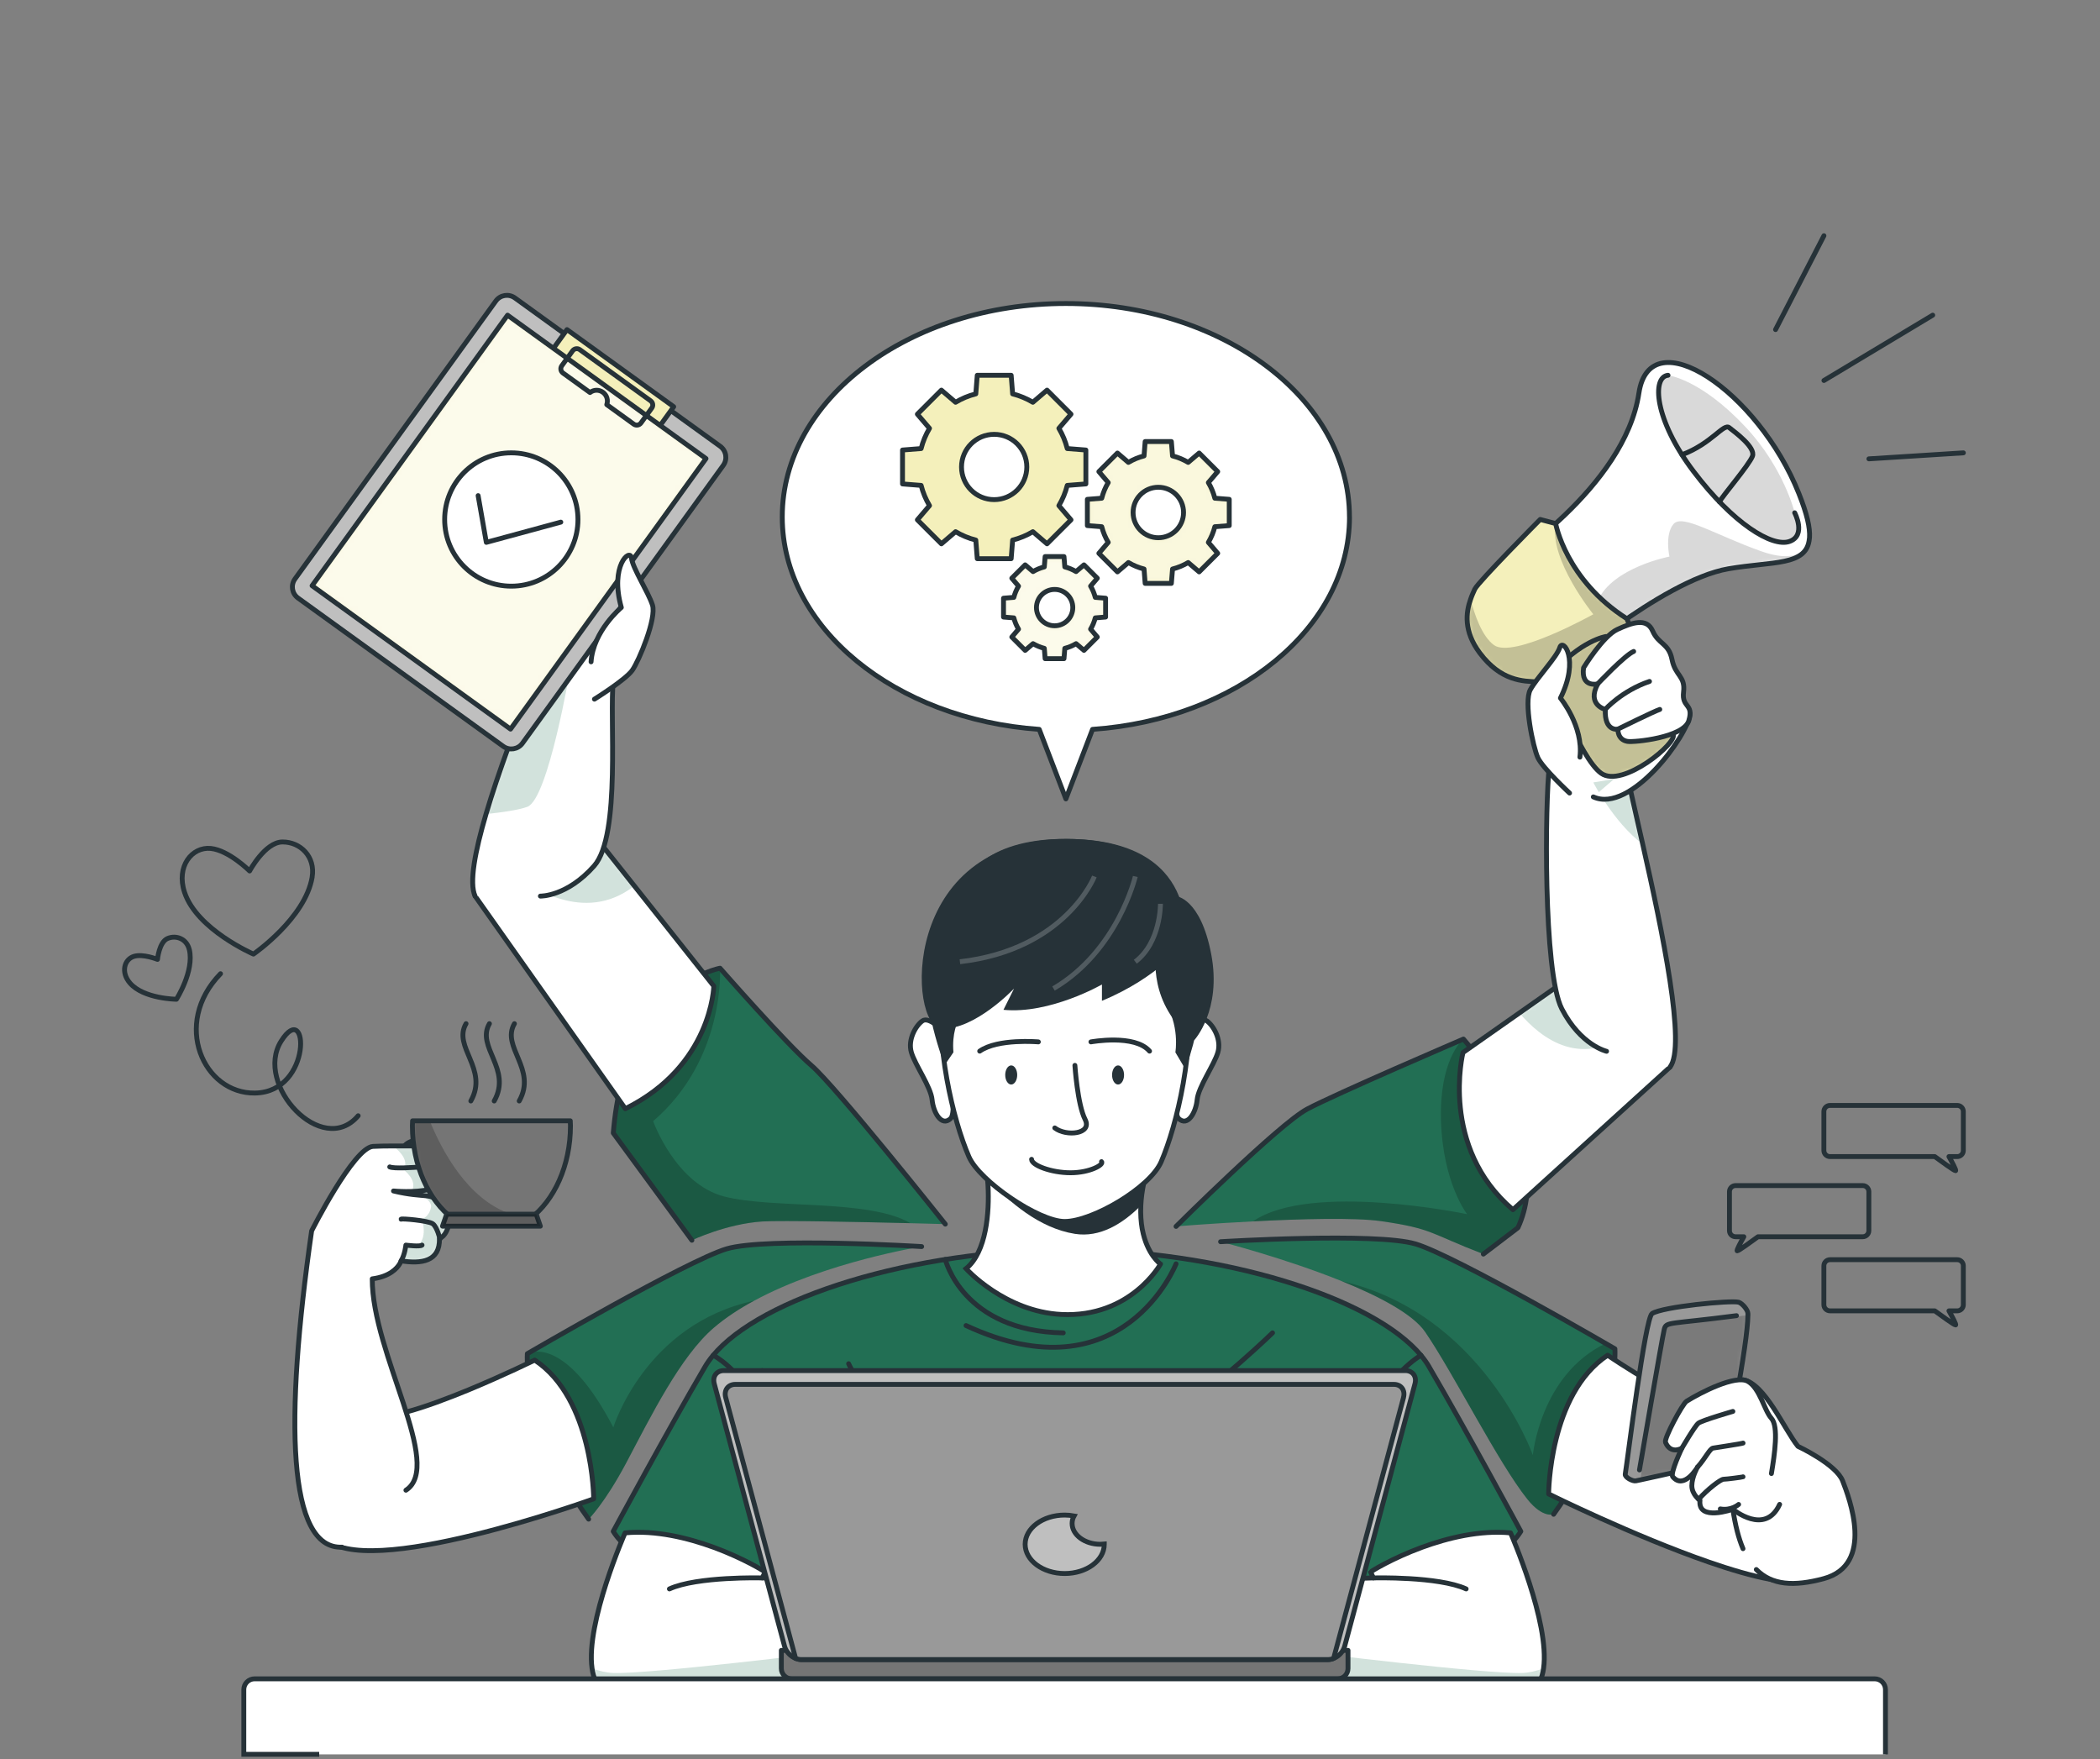 <?xml version="1.0" encoding="UTF-8"?> <svg xmlns="http://www.w3.org/2000/svg" width="431" height="361" viewBox="0 0 431 361" fill="none"><rect x="0" y="0" width="431" height="361" fill="#808080" stroke="none"/> <g clip-path="url(#clip0_269_2085)"> <path d="M382.32 243.32H356.2C355.51 243.32 354.95 243.88 354.95 244.57V252.57C354.95 253.26 355.51 253.82 356.2 253.82H357.9C357.28 254.93 356.31 256.72 356.55 256.72C356.82 256.72 359.55 254.75 360.81 253.82H382.31C383 253.82 383.56 253.26 383.56 252.57V244.57C383.56 243.88 383 243.32 382.31 243.32H382.32Z" stroke="#263238" stroke-linecap="round" stroke-linejoin="round"></path> <path d="M375.59 258.53H401.7C402.39 258.53 402.95 259.09 402.95 259.78V267.78C402.95 268.47 402.39 269.03 401.7 269.03H400C400.62 270.14 401.59 271.93 401.35 271.93C401.08 271.93 398.35 269.96 397.09 269.03H375.59C374.9 269.03 374.33 268.47 374.33 267.78V259.78C374.33 259.09 374.89 258.53 375.59 258.53Z" stroke="#263238" stroke-linecap="round" stroke-linejoin="round"></path> <path d="M375.59 226.87H401.7C402.39 226.87 402.95 227.43 402.95 228.12V236.12C402.95 236.81 402.39 237.37 401.7 237.37H400C400.62 238.48 401.59 240.27 401.35 240.27C401.08 240.27 398.35 238.3 397.09 237.37H375.59C374.9 237.37 374.33 236.81 374.33 236.12V228.12C374.33 227.43 374.89 226.87 375.59 226.87Z" stroke="#263238" stroke-linecap="round" stroke-linejoin="round"></path> <path d="M64.06 180.02C64.77 175.81 61.63 172.77 57.96 172.8C54.39 172.83 51.23 178.75 51.23 178.75C51.23 178.75 46.98 174.51 43.26 174.13C39.39 173.74 36.12 177.81 37.87 183.12C40.4 190.79 52.02 195.81 52.02 195.81C52.02 195.81 62.64 188.49 64.07 180.01L64.06 180.02Z" stroke="#263238" stroke-linecap="round" stroke-linejoin="round"></path> <path d="M38.85 194.89C38.33 192.69 36.18 191.85 34.39 192.61C32.65 193.36 32.32 196.9 32.32 196.9C32.32 196.9 29.37 195.7 27.48 196.28C25.51 196.89 24.74 199.54 26.69 201.78C29.5 205.01 36.21 205.08 36.21 205.08C36.21 205.08 39.9 199.32 38.86 194.89H38.85Z" stroke="#263238" stroke-linecap="round" stroke-linejoin="round"></path> <path d="M45.26 199.84C35.22 210.15 41.81 224.51 52.34 224.33C64.27 224.13 63.31 204.76 57.7 213.68C52.09 222.6 66.14 237.7 73.51 228.99" stroke="#263238" stroke-linecap="round" stroke-linejoin="round"></path> <path d="M276.96 106.09C276.96 81.9 250.9 62.29 218.75 62.29C186.6 62.29 160.55 81.9 160.55 106.09C160.55 128.89 183.71 147.62 213.29 149.69L218.76 163.96L224.23 149.69C253.81 147.62 276.97 128.89 276.97 106.09H276.96Z" fill="white" stroke="#263238" stroke-linecap="round" stroke-linejoin="round"></path> <path d="M222.86 99.32V92.36L219.04 92.06C218.67 90.58 218.08 89.19 217.32 87.91L219.81 85L214.89 80.07L211.98 82.56C210.7 81.8 209.31 81.21 207.83 80.84L207.53 77.02H200.57L200.27 80.84C198.79 81.21 197.4 81.79 196.12 82.56L193.21 80.07L188.28 85L190.77 87.91C190.01 89.19 189.42 90.58 189.05 92.06L185.23 92.36V99.32L189.05 99.62C189.42 101.1 190.01 102.49 190.77 103.77L188.28 106.69L193.21 111.61L196.12 109.12C197.4 109.88 198.79 110.47 200.27 110.84L200.57 114.66H207.53L207.83 110.84C209.31 110.47 210.7 109.89 211.98 109.12L214.89 111.61L219.81 106.69L217.32 103.77C218.08 102.49 218.67 101.1 219.04 99.62L222.86 99.32ZM204.04 102.54C200.34 102.54 197.34 99.54 197.34 95.84C197.34 92.14 200.34 89.14 204.04 89.14C207.74 89.14 210.74 92.14 210.74 95.84C210.74 99.54 207.74 102.54 204.04 102.54Z" fill="#F4F0BB" stroke="#263238" stroke-linecap="round" stroke-linejoin="round"></path> <path d="M252.29 107.87V102.48L249.33 102.25C249.04 101.1 248.59 100.03 248 99.04L249.92 96.79L246.11 92.98L243.86 94.9C242.87 94.31 241.8 93.86 240.65 93.57L240.41 90.62H235.03L234.8 93.57C233.65 93.86 232.58 94.31 231.59 94.9L229.34 92.98L225.53 96.79L227.45 99.04C226.86 100.03 226.41 101.1 226.12 102.25L223.17 102.48V107.87L226.12 108.1C226.41 109.24 226.86 110.32 227.45 111.31L225.53 113.56L229.34 117.37L231.59 115.45C232.58 116.04 233.65 116.49 234.8 116.78L235.03 119.73H240.41L240.65 116.78C241.79 116.49 242.87 116.04 243.86 115.45L246.11 117.37L249.92 113.56L248 111.31C248.59 110.32 249.04 109.25 249.33 108.1L252.29 107.87ZM237.73 110.36C234.87 110.36 232.55 108.04 232.55 105.18C232.55 102.32 234.87 100 237.73 100C240.59 100 242.91 102.32 242.91 105.18C242.91 108.04 240.59 110.36 237.73 110.36Z" fill="#F4F0BB"></path> <mask id="mask0_269_2085" style="mask-type:luminance" maskUnits="userSpaceOnUse" x="223" y="90" width="30" height="30"> <path d="M252.29 107.87V102.48L249.33 102.25C249.04 101.1 248.59 100.03 248 99.04L249.92 96.79L246.11 92.98L243.86 94.9C242.87 94.31 241.8 93.86 240.65 93.57L240.41 90.62H235.03L234.8 93.57C233.65 93.86 232.58 94.31 231.59 94.9L229.34 92.98L225.53 96.79L227.45 99.04C226.86 100.03 226.41 101.1 226.12 102.25L223.17 102.48V107.87L226.12 108.1C226.41 109.24 226.86 110.32 227.45 111.31L225.53 113.56L229.34 117.37L231.59 115.45C232.58 116.04 233.65 116.49 234.8 116.78L235.03 119.73H240.41L240.65 116.78C241.79 116.49 242.87 116.04 243.86 115.45L246.11 117.37L249.92 113.56L248 111.31C248.59 110.32 249.04 109.25 249.33 108.1L252.29 107.87ZM237.73 110.36C234.87 110.36 232.55 108.04 232.55 105.18C232.55 102.32 234.87 100 237.73 100C240.59 100 242.91 102.32 242.91 105.18C242.91 108.04 240.59 110.36 237.73 110.36Z" fill="white"></path> </mask> <g mask="url(#mask0_269_2085)"> <path opacity="0.5" d="M252.29 107.87V102.48L249.33 102.25C249.04 101.1 248.59 100.03 248 99.04L249.92 96.79L246.11 92.98L243.86 94.9C242.87 94.31 241.8 93.86 240.65 93.57L240.41 90.62H235.03L234.8 93.57C233.65 93.86 232.58 94.31 231.59 94.9L229.34 92.98L225.53 96.79L227.45 99.04C226.86 100.03 226.41 101.1 226.12 102.25L223.17 102.48V107.87L226.12 108.1C226.41 109.24 226.86 110.32 227.45 111.31L225.53 113.56L229.34 117.37L231.59 115.45C232.58 116.04 233.65 116.49 234.8 116.78L235.03 119.73H240.41L240.65 116.78C241.79 116.49 242.87 116.04 243.86 115.45L246.11 117.37L249.92 113.56L248 111.31C248.59 110.32 249.04 109.25 249.33 108.1L252.29 107.87ZM237.73 110.36C234.87 110.36 232.55 108.04 232.55 105.18C232.55 102.32 234.87 100 237.73 100C240.59 100 242.91 102.32 242.91 105.18C242.91 108.04 240.59 110.36 237.73 110.36Z" fill="white"></path> </g> <path d="M252.29 107.87V102.48L249.33 102.25C249.04 101.1 248.59 100.03 248 99.04L249.92 96.79L246.11 92.98L243.86 94.9C242.87 94.31 241.8 93.86 240.65 93.57L240.41 90.62H235.03L234.8 93.57C233.65 93.86 232.58 94.31 231.59 94.9L229.34 92.98L225.53 96.79L227.45 99.04C226.86 100.03 226.41 101.1 226.12 102.25L223.17 102.48V107.87L226.12 108.1C226.41 109.24 226.86 110.32 227.45 111.31L225.53 113.56L229.34 117.37L231.59 115.45C232.58 116.04 233.65 116.49 234.8 116.78L235.03 119.73H240.41L240.65 116.78C241.79 116.49 242.87 116.04 243.86 115.45L246.11 117.37L249.92 113.56L248 111.31C248.59 110.32 249.04 109.25 249.33 108.1L252.29 107.87ZM237.73 110.36C234.87 110.36 232.55 108.04 232.55 105.18C232.55 102.32 234.87 100 237.73 100C240.59 100 242.91 102.32 242.91 105.18C242.91 108.04 240.59 110.36 237.73 110.36Z" stroke="#263238" stroke-linecap="round" stroke-linejoin="round"></path> <path d="M226.91 126.64V122.77L224.79 122.6C224.58 121.78 224.26 121 223.83 120.29L225.21 118.67L222.47 115.93L220.85 117.31C220.14 116.89 219.37 116.56 218.54 116.35L218.37 114.23H214.5L214.33 116.35C213.51 116.56 212.73 116.88 212.02 117.31L210.4 115.93L207.66 118.67L209.04 120.29C208.62 121 208.29 121.77 208.08 122.6L205.96 122.77V126.64L208.08 126.81C208.29 127.63 208.61 128.41 209.04 129.12L207.66 130.74L210.4 133.48L212.02 132.1C212.73 132.52 213.51 132.85 214.33 133.06L214.5 135.18H218.37L218.54 133.06C219.36 132.85 220.14 132.53 220.85 132.1L222.47 133.48L225.21 130.74L223.83 129.12C224.26 128.41 224.58 127.64 224.79 126.81L226.91 126.64ZM216.45 128.43C214.39 128.43 212.72 126.76 212.72 124.7C212.72 122.64 214.39 120.97 216.45 120.97C218.51 120.97 220.18 122.64 220.18 124.7C220.18 126.76 218.51 128.43 216.45 128.43Z" fill="#F4F0BB"></path> <mask id="mask1_269_2085" style="mask-type:luminance" maskUnits="userSpaceOnUse" x="205" y="114" width="22" height="22"> <path d="M226.91 126.64V122.77L224.79 122.6C224.58 121.78 224.26 121 223.83 120.29L225.21 118.67L222.47 115.93L220.85 117.31C220.14 116.89 219.37 116.56 218.54 116.35L218.37 114.23H214.5L214.33 116.35C213.51 116.56 212.73 116.88 212.02 117.31L210.4 115.93L207.66 118.67L209.04 120.29C208.62 121 208.29 121.77 208.08 122.6L205.96 122.77V126.64L208.08 126.81C208.29 127.63 208.61 128.41 209.04 129.12L207.66 130.74L210.4 133.48L212.02 132.1C212.73 132.52 213.51 132.85 214.33 133.06L214.5 135.18H218.37L218.54 133.06C219.36 132.85 220.14 132.53 220.85 132.1L222.47 133.48L225.21 130.74L223.83 129.12C224.26 128.41 224.58 127.64 224.79 126.81L226.91 126.64ZM216.45 128.43C214.39 128.43 212.72 126.76 212.72 124.7C212.72 122.64 214.39 120.97 216.45 120.97C218.51 120.97 220.18 122.64 220.18 124.7C220.18 126.76 218.51 128.43 216.45 128.43Z" fill="white"></path> </mask> <g mask="url(#mask1_269_2085)"> <path opacity="0.7" d="M226.91 126.64V122.77L224.79 122.6C224.58 121.78 224.26 121 223.83 120.29L225.21 118.67L222.47 115.93L220.85 117.31C220.14 116.89 219.37 116.56 218.54 116.35L218.37 114.23H214.5L214.33 116.35C213.51 116.56 212.73 116.88 212.02 117.31L210.4 115.93L207.66 118.67L209.04 120.29C208.62 121 208.29 121.77 208.08 122.6L205.96 122.77V126.64L208.08 126.81C208.29 127.63 208.61 128.41 209.04 129.12L207.66 130.74L210.4 133.48L212.02 132.1C212.73 132.52 213.51 132.85 214.33 133.06L214.5 135.18H218.37L218.54 133.06C219.36 132.85 220.14 132.53 220.85 132.1L222.47 133.48L225.21 130.74L223.83 129.12C224.26 128.41 224.58 127.64 224.79 126.81L226.91 126.64ZM216.45 128.43C214.39 128.43 212.72 126.76 212.72 124.7C212.72 122.64 214.39 120.97 216.45 120.97C218.51 120.97 220.18 122.64 220.18 124.7C220.18 126.76 218.51 128.43 216.45 128.43Z" fill="white"></path> </g> <path d="M226.91 126.64V122.77L224.79 122.6C224.58 121.78 224.26 121 223.83 120.29L225.21 118.67L222.47 115.93L220.85 117.31C220.14 116.89 219.37 116.56 218.54 116.35L218.37 114.23H214.5L214.33 116.35C213.51 116.56 212.73 116.88 212.02 117.31L210.4 115.93L207.66 118.67L209.04 120.29C208.62 121 208.29 121.77 208.08 122.6L205.96 122.77V126.64L208.08 126.81C208.29 127.63 208.61 128.41 209.04 129.12L207.66 130.74L210.4 133.48L212.02 132.1C212.73 132.52 213.51 132.85 214.33 133.06L214.5 135.18H218.37L218.54 133.06C219.36 132.85 220.14 132.53 220.85 132.1L222.47 133.48L225.21 130.74L223.83 129.12C224.26 128.41 224.58 127.64 224.79 126.81L226.91 126.64ZM216.45 128.43C214.39 128.43 212.72 126.76 212.72 124.7C212.72 122.64 214.39 120.97 216.45 120.97C218.51 120.97 220.18 122.64 220.18 124.7C220.18 126.76 218.51 128.43 216.45 128.43Z" stroke="#263238" stroke-linecap="round" stroke-linejoin="round"></path> <path d="M311.54 251.97L304.44 257.38C293.38 253.12 294.09 252.16 283.51 250.63C278.03 249.84 266.68 250.17 257.14 250.67C248.52 251.11 241.37 251.69 241.37 251.69C241.37 251.69 262.46 230.73 268.26 227.62C273.97 224.57 299.53 213.6 300.33 213.26C300.34 213.26 300.35 213.26 300.35 213.26C300.35 213.26 319.54 234.64 311.54 251.98V251.97Z" fill="#226F54"></path> <path opacity="0.2" d="M311.54 251.97L304.44 257.38C293.38 253.12 294.09 252.16 283.51 250.63C278.03 249.84 266.68 250.17 257.14 250.67C269.01 242.46 301.11 249.19 301.11 249.19C301.11 249.19 296.14 242.86 295.75 230.03C295.37 217.68 299.98 213.56 300.33 213.26C300.34 213.26 300.35 213.26 300.35 213.26C300.35 213.26 319.54 234.64 311.54 251.98V251.97Z" fill="black"></path> <path d="M241.37 251.7C241.37 251.7 262.46 230.74 268.26 227.63C274.06 224.53 300.35 213.25 300.35 213.25C300.35 213.25 319.53 234.63 311.54 251.97L304.44 257.38" stroke="#263238" stroke-linecap="round" stroke-linejoin="round"></path> <path d="M342.73 219.02L310.51 248.27C295.39 235.4 300.26 216.02 300.26 216.02L311.84 207.89L325.82 198.07C325.82 198.07 333.4 201.55 338.63 206.63C342.28 210.19 344.78 214.53 342.73 219.02Z" fill="white"></path> <mask id="mask2_269_2085" style="mask-type:luminance" maskUnits="userSpaceOnUse" x="299" y="198" width="45" height="51"> <path d="M342.73 219.02L310.51 248.27C295.39 235.4 300.26 216.02 300.26 216.02L311.84 207.89L325.82 198.07C325.82 198.07 333.4 201.55 338.63 206.63C342.28 210.19 344.78 214.53 342.73 219.02Z" fill="white"></path> </mask> <g mask="url(#mask2_269_2085)"> <path opacity="0.2" d="M338.63 206.63C338.17 208.11 337.12 209.61 335.3 211.11C324.88 219.74 316.36 213.21 311.84 207.89L325.82 198.07C325.82 198.07 333.4 201.55 338.63 206.63Z" fill="#226F54"></path> </g> <path d="M342.73 219.02L310.51 248.27C295.39 235.4 300.26 216.02 300.26 216.02L311.84 207.89L325.82 198.07C325.82 198.07 333.4 201.55 338.63 206.63C342.28 210.19 344.78 214.53 342.73 219.02Z" stroke="#263238" stroke-linecap="round" stroke-linejoin="round"></path> <path d="M329.73 215.76C329.73 215.76 324.43 214.56 320.55 207.06C316.67 199.55 317.12 164.24 317.99 157.24C318.86 150.24 332.27 146.39 332.9 153.43C333 154.5 333.41 156.6 334.02 159.43C334.82 163.06 335.94 167.89 337.14 173.23C341.18 191.12 346.15 214.81 342.73 219.02" fill="white"></path> <mask id="mask3_269_2085" style="mask-type:luminance" maskUnits="userSpaceOnUse" x="317" y="149" width="27" height="71"> <path d="M329.73 215.76C329.73 215.76 324.43 214.56 320.55 207.06C316.67 199.55 317.12 164.24 317.99 157.24C318.86 150.24 332.27 146.39 332.9 153.43C333 154.5 333.41 156.6 334.02 159.43C334.82 163.06 335.94 167.89 337.14 173.23C341.18 191.12 346.15 214.81 342.73 219.02" fill="white"></path> </mask> <g mask="url(#mask3_269_2085)"> <path opacity="0.2" d="M337.14 173.23C331.21 168.84 327.01 160.58 327.01 160.58L334.02 159.43C334.82 163.06 335.94 167.89 337.14 173.23Z" fill="#226F54"></path> </g> <path d="M329.73 215.76C329.73 215.76 324.43 214.56 320.55 207.06C316.67 199.55 317.12 164.24 317.99 157.24C318.86 150.24 332.27 146.39 332.9 153.43C333 154.5 333.41 156.6 334.02 159.43C334.82 163.06 335.94 167.89 337.14 173.23C341.18 191.12 346.15 214.81 342.73 219.02" stroke="#263238" stroke-linecap="round" stroke-linejoin="round"></path> <path d="M371.38 110.36C371.38 110.36 371.38 110.44 371.35 110.55C370.83 116.22 363.89 115.15 354.74 116.73C347.77 117.93 338.66 123.57 331.97 128.33C326.7 132.07 322.94 135.26 322.94 135.26C322.94 135.26 315.26 130.15 308.32 115.94C308.32 115.94 333.44 100.17 336.37 80.66C338.68 65.36 360.85 80.35 369.19 101.27C370.85 105.42 371.52 108.32 371.38 110.36Z" fill="white"></path> <mask id="mask4_269_2085" style="mask-type:luminance" maskUnits="userSpaceOnUse" x="308" y="74" width="64" height="62"> <path d="M371.38 110.36C371.38 110.36 371.38 110.44 371.35 110.55C370.83 116.22 363.89 115.15 354.74 116.73C347.77 117.93 338.66 123.57 331.97 128.33C326.7 132.07 322.94 135.26 322.94 135.26C322.94 135.26 315.26 130.15 308.32 115.94C308.32 115.94 333.44 100.17 336.37 80.66C338.68 65.36 360.85 80.35 369.19 101.27C370.85 105.42 371.52 108.32 371.38 110.36Z" fill="white"></path> </mask> <g mask="url(#mask4_269_2085)"> <path opacity="0.15" d="M371.35 110.55C370.83 116.22 363.89 115.15 354.74 116.73C347.77 117.93 338.66 123.57 331.97 128.33C328.92 126.53 327.24 124.79 327.92 123.28C331.01 116.43 342.63 114.23 342.63 114.23C342.63 114.23 341.64 109.74 343.45 107.57C345.26 105.39 351.92 109.74 361.42 113.12C369.95 116.16 371.19 111.54 371.35 110.55Z" fill="black"></path> </g> <path d="M371.38 110.36C371.38 110.36 371.38 110.44 371.35 110.55C370.83 116.22 363.89 115.15 354.74 116.73C347.77 117.93 338.66 123.57 331.97 128.33C326.7 132.07 322.94 135.26 322.94 135.26C322.94 135.26 315.26 130.15 308.32 115.94C308.32 115.94 333.44 100.17 336.37 80.66C338.68 65.36 360.85 80.35 369.19 101.27C370.85 105.42 371.52 108.32 371.38 110.36Z" stroke="#263238" stroke-linecap="round" stroke-linejoin="round"></path> <path d="M345.21 93.33C351.36 91 353.73 86.83 354.91 87.77C356.1 88.71 360.36 91.82 359.67 93.63C358.98 95.44 353.45 101.86 352.9 103" stroke="#263238" stroke-linecap="round" stroke-linejoin="round"></path> <path d="M342.34 77.02C339.03 77.33 339.47 86.04 347.58 96.75C355.69 107.46 363.7 112.35 367.25 111.13C370.8 109.9 368.34 105.24 368.34 105.24" stroke="#263238" stroke-linecap="round" stroke-linejoin="round"></path> <path d="M334.47 128.4C334.47 128.4 319.04 140.05 315.77 139.94C312.49 139.84 308.01 139.75 303.7 134C300.37 129.55 300.86 125.71 301.82 123C302.09 122.2 302.41 121.51 302.68 120.92C303.35 119.46 316.11 106.61 316.11 106.61L319.28 107.45C319.28 107.45 321.34 118.98 333.9 126.98L334.47 128.4Z" fill="#F4F0BB"></path> <mask id="mask5_269_2085" style="mask-type:luminance" maskUnits="userSpaceOnUse" x="301" y="106" width="34" height="34"> <path d="M334.47 128.4C334.47 128.4 319.04 140.05 315.77 139.94C312.49 139.84 308.01 139.75 303.7 134C300.37 129.55 300.86 125.71 301.82 123C302.09 122.2 302.41 121.51 302.68 120.92C303.35 119.46 316.11 106.61 316.11 106.61L319.28 107.45C319.28 107.45 321.34 118.98 333.9 126.98L334.47 128.4Z" fill="white"></path> </mask> <g mask="url(#mask5_269_2085)"> <path opacity="0.2" d="M334.47 128.4C334.47 128.4 319.04 140.05 315.77 139.94C312.49 139.84 308.01 139.75 303.7 134C300.37 129.55 300.86 125.71 301.82 123C302.62 126.13 304.16 130.62 306.63 132.4C310.58 135.26 327.01 126.07 327.01 126.07C327.01 126.07 317.89 114.84 319.28 107.45C319.28 107.45 321.34 118.98 333.9 126.98L334.47 128.4Z" fill="black"></path> </g> <path d="M334.47 128.4C334.47 128.4 319.04 140.05 315.77 139.94C312.49 139.84 308.01 139.75 303.7 134C300.37 129.55 300.86 125.71 301.82 123C302.09 122.2 302.41 121.51 302.68 120.92C303.35 119.46 316.11 106.61 316.11 106.61L319.28 107.45C319.28 107.45 321.34 118.98 333.9 126.98L334.47 128.4Z" stroke="#263238" stroke-linecap="round" stroke-linejoin="round"></path> <path opacity="0.15" d="M342.34 77.02C339.03 77.33 339.47 86.04 347.58 96.75C355.69 107.46 363.7 112.35 367.25 111.13C370.8 109.9 368.34 105.24 368.34 105.24C368.34 105.24 366.15 96.06 358.25 87.63C349 77.75 342.34 77.02 342.34 77.02Z" fill="black"></path> <path d="M346.87 146.44C346.51 150.88 334.66 167.05 327.01 163.55L346.87 146.44Z" fill="white"></path> <path d="M346.87 146.44C346.51 150.88 334.66 167.05 327.01 163.55" stroke="#263238" stroke-linecap="round" stroke-linejoin="round"></path> <path d="M318.13 138.63C318.13 138.63 324.22 155.6 328.63 158.71C333.03 161.83 344.41 152.36 343.38 150.75C342.36 149.15 331.36 138.93 329.62 130.63C329.62 130.63 324.44 131.35 318.13 138.63Z" fill="#F4F0BB"></path> <mask id="mask6_269_2085" style="mask-type:luminance" maskUnits="userSpaceOnUse" x="318" y="130" width="26" height="30"> <path d="M318.13 138.63C318.13 138.63 324.22 155.6 328.63 158.71C333.03 161.83 344.41 152.36 343.38 150.75C342.36 149.15 331.36 138.93 329.62 130.63C329.62 130.63 324.44 131.35 318.13 138.63Z" fill="white"></path> </mask> <g mask="url(#mask6_269_2085)"> <path opacity="0.2" d="M318.13 138.63C318.13 138.63 324.22 155.6 328.63 158.71C333.03 161.83 344.41 152.36 343.38 150.75C342.36 149.15 331.36 138.93 329.62 130.63C329.62 130.63 324.44 131.35 318.13 138.63Z" fill="black"></path> </g> <path d="M318.13 138.63C318.13 138.63 324.22 155.6 328.63 158.71C333.03 161.83 344.41 152.36 343.38 150.75C342.36 149.15 331.36 138.93 329.62 130.63C329.62 130.63 324.44 131.35 318.13 138.63Z" stroke="#263238" stroke-linecap="round" stroke-linejoin="round"></path> <path d="M346.62 147.86C347.66 144.36 345.12 145.31 345.53 142.02C345.94 138.73 343.82 138.74 343.16 135.35C342.49 131.96 340.4 132.29 339.18 129.49C337.96 126.69 334.9 127.81 331.94 129.18C328.98 130.54 325.01 137.05 325.01 137.05C324.42 141.23 327.92 140.36 327.92 140.36C325.6 144.66 329.47 145.6 329.47 145.6C329.26 150.22 332.06 149.65 332.06 149.65C332.06 149.65 331.92 151.8 334.01 152.16C335.35 152.39 345.59 151.38 346.62 147.88V147.86Z" fill="white" stroke="#263238" stroke-linecap="round" stroke-linejoin="round"></path> <path d="M327.91 140.35C327.91 140.35 333.56 134.38 335.29 133.7" stroke="#263238" stroke-linecap="round" stroke-linejoin="round"></path> <path d="M329.46 145.59C329.46 145.59 332.87 141.77 338.54 139.85" stroke="#263238" stroke-linecap="round" stroke-linejoin="round"></path> <path d="M332.05 149.64C332.05 149.64 339.55 145.94 340.65 145.6" stroke="#263238" stroke-linecap="round" stroke-linejoin="round"></path> <path d="M322.13 162.76C322.13 162.76 316.63 157.67 315.63 155.51C314.63 153.35 312.7 144.05 314.08 141.55C315.46 139.05 319.5 134.89 320.13 132.89C320.76 130.89 324.25 135.27 320.26 143.27C320.26 143.27 325.04 149.06 324.26 155.39" fill="white"></path> <path d="M322.13 162.76C322.13 162.76 316.63 157.67 315.63 155.51C314.63 153.35 312.7 144.05 314.08 141.55C315.46 139.05 319.5 134.89 320.13 132.89C320.76 130.89 324.25 135.27 320.26 143.27C320.26 143.27 325.04 149.06 324.26 155.39" stroke="#263238" stroke-linecap="round" stroke-linejoin="round"></path> <path opacity="0.15" d="M371.38 110.36C371.38 110.36 371.38 110.44 371.35 110.55C371.35 110.48 371.37 110.43 371.38 110.36Z" fill="black"></path> <path d="M318.86 310.78C318.86 310.78 316.66 311.67 313.49 307.71C307.46 300.17 298.44 282.06 292.51 273.38C289.97 269.66 282.95 266 275.36 262.93C263.62 258.19 250.52 254.84 250.52 254.84C250.52 254.84 282.46 252.87 290.57 255.31C297.59 257.41 322.45 271.63 329.54 275.72C330.75 276.42 331.44 276.82 331.44 276.82C331.44 276.82 332.51 291.88 318.86 310.78Z" fill="#226F54"></path> <path opacity="0.2" d="M318.86 310.78C318.86 310.78 316.66 311.67 313.49 307.71C307.46 300.17 298.44 282.06 292.51 273.38C289.97 269.66 282.95 266 275.36 262.93C304.33 269.55 314.6 298.63 314.6 298.63C314.6 298.63 316.14 282.12 329.54 275.72C330.75 276.42 331.44 276.82 331.44 276.82C331.44 276.82 332.51 291.88 318.86 310.78Z" fill="black"></path> <path d="M250.51 254.84C250.51 254.84 282.45 252.87 290.56 255.31C298.77 257.78 331.44 276.82 331.44 276.82C331.44 276.82 332.5 291.88 318.86 310.78" stroke="#263238" stroke-linecap="round" stroke-linejoin="round"></path> <path d="M372.13 323.76C370.48 324.88 367.32 324.87 363.31 324.13C359.63 323.45 355.24 322.16 350.66 320.57C335.31 315.25 317.84 306.61 317.84 306.61C317.84 306.61 317.89 286.09 329.95 278.14C329.95 278.14 345.59 288.85 355.66 291.5C364.1 293.73 372.13 323.76 372.13 323.76Z" fill="white"></path> <path d="M372.13 323.76C370.48 324.88 367.32 324.87 363.31 324.13C359.63 323.45 355.24 322.16 350.66 320.57C335.31 315.25 317.84 306.61 317.84 306.61C317.84 306.61 317.89 286.09 329.95 278.14C329.95 278.14 345.59 288.85 355.66 291.5C364.1 293.73 372.13 323.76 372.13 323.76Z" stroke="#263238" stroke-linecap="round" stroke-linejoin="round"></path> <path d="M357.73 317.84C356.82 315.7 356.14 313.03 355.65 309.75L357.73 317.84Z" fill="white"></path> <path d="M357.73 317.84C356.82 315.7 356.14 313.03 355.65 309.75" stroke="#263238" stroke-linecap="round" stroke-linejoin="round"></path> <path d="M357.74 283.18C362.18 283.88 366.26 293.44 369.01 296.84C369.01 296.84 376.84 300.49 378.18 303.93C379.51 307.37 384.86 321.16 374.26 324C368.17 325.63 363.62 325.34 360.46 322.12" fill="white"></path> <path d="M357.74 283.18C362.18 283.88 366.26 293.44 369.01 296.84C369.01 296.84 376.84 300.49 378.18 303.93C379.51 307.37 384.86 321.16 374.26 324C368.17 325.63 363.62 325.34 360.46 322.12" stroke="#263238" stroke-linecap="round" stroke-linejoin="round"></path> <path d="M358.74 269.59V269.91C358.69 272.85 357.86 278.68 355.99 289.01C354.24 298.67 353.91 299.42 352.74 299.91C351.31 300.5 341.06 302.78 336.69 303.72C336.33 303.79 336.01 303.86 335.74 303.92C335.11 304.06 333.45 303.19 333.56 302.56C334.08 299.37 337.64 270.53 339.07 269.59C341.24 268.17 355.27 266.83 356.83 267.26C357.56 267.46 358.74 268.84 358.74 269.59Z" fill="#999999"></path> <mask id="mask7_269_2085" style="mask-type:luminance" maskUnits="userSpaceOnUse" x="333" y="267" width="26" height="37"> <path d="M358.74 269.59V269.91C358.69 272.85 357.86 278.68 355.99 289.01C354.24 298.67 353.91 299.42 352.74 299.91C351.31 300.5 341.06 302.78 336.69 303.72C336.33 303.79 336.01 303.86 335.74 303.92C335.11 304.06 333.45 303.19 333.56 302.56C334.08 299.37 337.64 270.53 339.07 269.59C341.24 268.17 355.27 266.83 356.83 267.26C357.56 267.46 358.74 268.84 358.74 269.59Z" fill="white"></path> </mask> <g mask="url(#mask7_269_2085)"> <path opacity="0.2" d="M358.74 269.91C358.69 272.85 357.86 278.68 355.99 289.01C354.24 298.67 353.91 299.42 352.74 299.91C351.31 300.5 341.06 302.78 336.69 303.72C337.22 299.55 338.82 287.9 342.12 271.94L358.74 269.91Z" fill="black"></path> </g> <path d="M358.74 269.59V269.91C358.69 272.85 357.86 278.68 355.99 289.01C354.24 298.67 353.91 299.42 352.74 299.91C351.31 300.5 341.06 302.78 336.69 303.72C336.33 303.79 336.01 303.86 335.74 303.92C335.11 304.06 333.45 303.19 333.56 302.56C334.08 299.37 337.64 270.53 339.07 269.59C341.24 268.17 355.27 266.83 356.83 267.26C357.56 267.46 358.74 268.84 358.74 269.59Z" stroke="#263238" stroke-linecap="round" stroke-linejoin="round"></path> <path d="M336.48 301.68C336.48 301.68 341.15 274.51 341.56 272.85C341.97 271.19 342.39 271.85 356.39 270.02" stroke="#263238" stroke-linecap="round" stroke-linejoin="round"></path> <path d="M355.65 309.75C355.65 309.75 348.4 312.34 348.9 307.92C348.9 307.92 347.23 306.75 347.23 304.92C347.23 303.09 348.4 301.09 348.4 301.09C348.4 301.09 345.65 305.84 343.32 303.09C342.71 302.37 345.19 297.21 345.19 297.21C345.19 297.21 342.9 298.59 341.82 296.01C341.49 295.22 345.31 288.12 346.14 287.59C348.94 285.83 356.23 282.07 358.73 283.5C361.23 284.93 362.06 289.43 363.56 291.09C365.06 292.75 364.23 298.42 363.56 302.42" fill="white"></path> <path d="M355.65 309.75C355.65 309.75 348.4 312.34 348.9 307.92C348.9 307.92 347.23 306.75 347.23 304.92C347.23 303.09 348.4 301.09 348.4 301.09C348.4 301.09 345.65 305.84 343.32 303.09C342.71 302.37 345.19 297.21 345.19 297.21C345.19 297.21 342.9 298.59 341.82 296.01C341.49 295.22 345.31 288.12 346.14 287.59C348.94 285.83 356.23 282.07 358.73 283.5C361.23 284.93 362.06 289.43 363.56 291.09C365.06 292.75 364.23 298.42 363.56 302.42" stroke="#263238" stroke-linecap="round" stroke-linejoin="round"></path> <path d="M345.19 297.21C345.19 297.21 347.82 292.68 348.57 292.09C349.32 291.5 355.65 289.67 355.65 289.67" fill="white"></path> <path d="M345.19 297.21C345.19 297.21 347.82 292.68 348.57 292.09C349.32 291.5 355.65 289.67 355.65 289.67" stroke="#263238" stroke-linecap="round" stroke-linejoin="round"></path> <path d="M348.4 301.09C349.98 299.34 350.9 297.32 351.57 297.2C352.24 297.08 357.32 296.33 357.74 296.17" fill="white"></path> <path d="M348.4 301.09C349.98 299.34 350.9 297.32 351.57 297.2C352.24 297.08 357.32 296.33 357.74 296.17" stroke="#263238" stroke-linecap="round" stroke-linejoin="round"></path> <path d="M348.63 307.71C350.4 305.68 353.15 303.59 353.73 303.59C354.31 303.59 357.56 303.17 357.73 303.09" fill="white"></path> <path d="M348.63 307.71C350.4 305.68 353.15 303.59 353.73 303.59C354.31 303.59 357.56 303.17 357.73 303.09" stroke="#263238" stroke-linecap="round" stroke-linejoin="round"></path> <path d="M356.83 308.76C356.83 308.76 355.32 310.09 353.07 309.68L356.83 308.76Z" fill="white"></path> <path d="M356.83 308.76C356.83 308.76 355.32 310.09 353.07 309.68" stroke="#263238" stroke-linecap="round" stroke-linejoin="round"></path> <path d="M355.65 309.75C355.65 309.75 362.25 315.26 365.25 308.75L355.65 309.75Z" fill="white"></path> <path d="M355.65 309.75C355.65 309.75 362.25 315.26 365.25 308.75" stroke="#263238" stroke-linecap="round" stroke-linejoin="round"></path> <path d="M194.01 251.23C194.01 251.23 191.09 251.15 186.86 251.04C177.12 250.8 160.41 250.44 156.45 250.69C149.13 251.16 142.01 254.54 142.01 254.54L125.88 232.54C128.34 202.05 147.78 198.71 147.78 198.71C147.78 198.71 161.51 214.38 166.51 218.65C171.51 222.92 194.01 251.23 194.01 251.23Z" fill="#226F54"></path> <path opacity="0.2" d="M186.86 251.04C177.12 250.8 160.41 250.44 156.45 250.69C149.13 251.16 142.01 254.54 142.01 254.54L125.88 232.54C128.34 202.05 147.78 198.71 147.78 198.71C147.78 198.71 148.92 217.33 134.05 230.1C134.05 230.1 138.65 243.02 148.69 245.58C158.74 248.14 178.33 246.04 186.86 251.04Z" fill="black"></path> <path d="M194.01 251.23C194.01 251.23 171.51 222.92 166.51 218.65C161.51 214.38 147.78 198.71 147.78 198.71C147.78 198.71 128.34 202.05 125.87 232.54L142 254.54" stroke="#263238" stroke-linecap="round" stroke-linejoin="round"></path> <path d="M146.5 202.38C146.5 202.38 146.15 218.74 128.34 227.54L97.51 183.91C95.34 172.11 119.01 167.71 119.01 167.71V167.73L130.18 181.8L146.5 202.38Z" fill="white"></path> <mask id="mask8_269_2085" style="mask-type:luminance" maskUnits="userSpaceOnUse" x="97" y="167" width="50" height="61"> <path d="M146.5 202.38C146.5 202.38 146.15 218.74 128.34 227.54L97.51 183.91C95.34 172.11 119.01 167.71 119.01 167.71V167.73L130.18 181.8L146.5 202.38Z" fill="white"></path> </mask> <g mask="url(#mask8_269_2085)"> <path opacity="0.2" d="M130.18 181.8C119.77 190.03 108.22 181.15 108.22 181.15L119.02 167.73L130.18 181.8Z" fill="#226F54"></path> </g> <path d="M146.5 202.38C146.5 202.38 146.15 218.74 128.34 227.54L97.51 183.91C95.34 172.11 119.01 167.71 119.01 167.71V167.73L130.18 181.8L146.5 202.38Z" stroke="#263238" stroke-linecap="round" stroke-linejoin="round"></path> <path d="M97.51 183.91C96.25 181.21 97.51 174.66 99.75 167.07C102.32 158.36 106.17 148.26 109 141.04C110.56 137.03 111.81 133.91 112.34 132.38C114.68 125.71 126.74 132.71 125.88 139.71C125.01 146.71 127.53 171.38 121.94 177.71C116.34 184.05 110.91 183.91 110.91 183.91" fill="white"></path> <mask id="mask9_269_2085" style="mask-type:luminance" maskUnits="userSpaceOnUse" x="97" y="129" width="29" height="55"> <path d="M97.51 183.91C96.25 181.21 97.51 174.66 99.75 167.07C102.32 158.36 106.17 148.26 109 141.04C110.56 137.03 111.81 133.91 112.34 132.38C114.68 125.71 126.74 132.71 125.88 139.71C125.01 146.71 127.53 171.38 121.94 177.71C116.34 184.05 110.91 183.91 110.91 183.91" fill="white"></path> </mask> <g mask="url(#mask9_269_2085)"> <path opacity="0.2" d="M117.08 137.02C117.08 137.02 112.56 164.01 108.22 165.59C106.4 166.25 103.04 166.73 99.75 167.07C102.32 158.36 106.17 148.26 109 141.04L117.08 137.02Z" fill="#226F54"></path> </g> <path d="M97.51 183.91C96.25 181.21 97.51 174.66 99.75 167.07C102.32 158.36 106.17 148.26 109 141.04C110.56 137.03 111.81 133.91 112.34 132.38C114.68 125.71 126.74 132.71 125.88 139.71C125.01 146.71 127.53 171.38 121.94 177.71C116.34 184.05 110.91 183.91 110.91 183.91" stroke="#263238" stroke-linecap="round" stroke-linejoin="round"></path> <path d="M107.22 152.55C106.31 153.8 104.56 154.09 103.3 153.18L61.17 122.74C59.91 121.83 59.63 120.08 60.54 118.82L101.76 61.78C102.67 60.52 104.42 60.24 105.68 61.15L147.81 91.59C149.06 92.5 149.35 94.25 148.44 95.51L107.22 152.55Z" fill="#BFBFBF" stroke="#263238" stroke-miterlimit="10"></path> <path d="M116.368 67.647L112.708 72.713L134.609 88.538L138.269 83.472L116.368 67.647Z" fill="#F4F0BB" stroke="#263238" stroke-linecap="round" stroke-linejoin="round"></path> <path d="M104.169 64.684L64.051 120.207L104.781 149.637L144.899 94.114L104.169 64.684Z" fill="#F4F0BB"></path> <mask id="mask10_269_2085" style="mask-type:luminance" maskUnits="userSpaceOnUse" x="64" y="64" width="81" height="86"> <path d="M104.169 64.684L64.051 120.207L104.781 149.637L144.899 94.114L104.169 64.684Z" fill="white"></path> </mask> <g mask="url(#mask10_269_2085)"> <path opacity="0.7" d="M104.169 64.684L64.051 120.207L104.781 149.637L144.899 94.114L104.169 64.684Z" fill="white"></path> </g> <path d="M104.169 64.684L64.051 120.207L104.781 149.637L144.899 94.114L104.169 64.684Z" stroke="#263238" stroke-linecap="round" stroke-linejoin="round"></path> <path d="M133.77 83.74L131.55 86.81C131.2 87.29 130.55 87.39 130.07 87.05L124.53 83.04C124.85 82.14 124.56 81.1 123.74 80.51C122.92 79.92 121.85 79.97 121.09 80.56L115.54 76.55C115.07 76.21 114.96 75.55 115.3 75.07L117.52 72C117.86 71.53 118.53 71.42 119 71.76L133.53 82.26C134.01 82.61 134.11 83.27 133.77 83.74Z" stroke="#263238" stroke-linecap="round" stroke-linejoin="round"></path> <path d="M122 143.49C122 143.49 128.36 139.53 129.75 137.59C131.14 135.65 134.79 126.88 133.91 124.17C133.03 121.46 129.84 116.61 129.6 114.52C129.36 112.43 125.1 116.08 127.52 124.68C127.52 124.68 121.74 129.46 121.31 135.83" fill="white"></path> <path d="M122 143.49C122 143.49 128.36 139.53 129.75 137.59C131.14 135.65 134.79 126.88 133.91 124.17C133.03 121.46 129.84 116.61 129.6 114.52C129.36 112.43 125.1 116.08 127.52 124.68C127.52 124.68 121.74 129.46 121.31 135.83" stroke="#263238" stroke-linecap="round" stroke-linejoin="round"></path> <path d="M118.62 106.62C118.62 114.17 112.5 120.3 104.94 120.3C97.38 120.3 91.26 114.18 91.26 106.62C91.26 99.06 97.38 92.94 104.94 92.94C112.5 92.94 118.62 99.06 118.62 106.62Z" fill="white" stroke="#263238" stroke-linecap="round" stroke-linejoin="round"></path> <path d="M98.13 101.72L99.81 111.31L115.1 107.16" fill="white"></path> <path d="M98.13 101.72L99.81 111.31L115.1 107.16" stroke="#263238" stroke-linecap="round" stroke-linejoin="round"></path> <path d="M189.16 255.84C189.16 255.84 169.53 258.97 154.76 266.96C151.73 268.59 148.91 270.44 146.5 272.5C139.63 278.39 133.63 290.59 128.51 300.26C124.13 308.5 120.82 311.78 120.82 311.78C107.18 292.88 108.24 277.82 108.24 277.82C108.24 277.82 108.29 277.79 108.37 277.75C110.59 276.45 141.21 258.68 149.11 256.31C157.22 253.87 189.16 255.84 189.16 255.84Z" fill="#226F54"></path> <path opacity="0.2" d="M154.76 266.96C151.73 268.59 148.91 270.44 146.5 272.5C139.63 278.39 133.63 290.59 128.51 300.26C124.13 308.5 120.82 311.78 120.82 311.78C107.18 292.88 108.24 277.82 108.24 277.82C108.24 277.82 108.29 277.79 108.37 277.75C109.42 277.28 116.49 274.93 125.88 292.95C125.88 292.95 132.37 271.76 154.76 266.96Z" fill="black"></path> <path d="M88.82 234.23C88.82 234.23 80.24 232 82.8 240.04C85.37 248.08 94.56 247.82 94.56 247.82" fill="white"></path> <path d="M88.82 234.23C88.82 234.23 80.24 232 82.8 240.04C85.37 248.08 94.56 247.82 94.56 247.82" stroke="#263238" stroke-linecap="round" stroke-linejoin="round"></path> <path d="M189.16 255.84C189.16 255.84 157.22 253.87 149.11 256.31C140.9 258.78 108.23 277.82 108.23 277.82C108.23 277.82 107.17 292.88 120.81 311.78" stroke="#263238" stroke-linecap="round" stroke-linejoin="round"></path> <path d="M121.85 307.61C121.85 307.61 74.34 324.82 66.58 315.47C66.58 315.47 70.1 305.58 74.88 298.03C77.45 293.97 80.4 290.58 83.36 289.8C87.16 288.79 91.86 287.02 96.23 285.22C103.43 282.24 109.74 279.14 109.74 279.14C121.79 287.09 121.85 307.61 121.85 307.61Z" fill="white"></path> <path d="M121.85 307.61C121.85 307.61 74.34 324.82 66.58 315.47C66.58 315.47 70.1 305.58 74.88 298.03C77.45 293.97 80.4 290.58 83.36 289.8C87.16 288.79 91.86 287.02 96.23 285.22C103.43 282.24 109.74 279.14 109.74 279.14C121.79 287.09 121.85 307.61 121.85 307.61Z" stroke="#263238" stroke-linecap="round" stroke-linejoin="round"></path> <path d="M70.23 317.53C59.05 318.03 58.34 291.71 63.96 252.62C63.96 252.62 72.58 235.51 76.56 235.28C77.63 235.22 79.11 235.19 80.69 235.19C84.98 235.16 90.06 235.28 90.06 235.28C90.06 235.28 92.36 245.19 92.38 248.56C92.41 253.61 90.19 254.18 90.19 254.18C90.31 258.94 86.46 259.42 82.33 258.77C82.33 258.77 82.26 259.01 82.04 259.37C81.49 260.29 80 262 76.4 262.46C76.34 277.71 91.15 300.8 83.31 305.84" fill="white"></path> <mask id="mask11_269_2085" style="mask-type:luminance" maskUnits="userSpaceOnUse" x="60" y="235" width="33" height="83"> <path d="M70.23 317.53C59.05 318.03 58.34 291.71 63.96 252.62C63.96 252.62 72.58 235.51 76.56 235.28C77.63 235.22 79.11 235.19 80.69 235.19C84.98 235.16 90.06 235.28 90.06 235.28C90.06 235.28 92.36 245.19 92.38 248.56C92.41 253.61 90.19 254.18 90.19 254.18C90.31 258.94 86.46 259.42 82.33 258.77C82.33 258.77 82.26 259.01 82.04 259.37C81.49 260.29 80 262 76.4 262.46C76.34 277.71 91.15 300.8 83.31 305.84" fill="white"></path> </mask> <g mask="url(#mask11_269_2085)"> <path opacity="0.2" d="M92.38 248.56C92.41 253.61 90.19 254.18 90.19 254.18C90.31 258.94 86.46 259.42 82.33 258.77C82.33 258.77 82.26 259.01 82.04 259.37L83.31 255.54C83.31 255.54 84.64 256.1 85.44 255.71C87.94 254.48 86.63 250.17 86.63 250.17C86.63 250.17 88.05 249.79 88.45 247.82C88.84 245.85 84.48 244.52 84.48 244.52C85.85 242.23 82.8 240.04 82.8 240.04C83.89 238.4 82.47 236.6 80.69 235.19C84.98 235.16 90.06 235.28 90.06 235.28C90.06 235.28 92.36 245.19 92.38 248.56Z" fill="#226F54"></path> </g> <path d="M70.23 317.53C59.05 318.03 58.34 291.71 63.96 252.62C63.96 252.62 72.58 235.51 76.56 235.28C77.63 235.22 79.11 235.19 80.69 235.19C84.98 235.16 90.06 235.28 90.06 235.28C90.06 235.28 92.36 245.19 92.38 248.56C92.41 253.61 90.19 254.18 90.19 254.18C90.31 258.94 86.46 259.42 82.33 258.77C82.33 258.77 82.26 259.01 82.04 259.37C81.49 260.29 80 262 76.4 262.46C76.34 277.71 91.15 300.8 83.31 305.84" stroke="#263238" stroke-linecap="round" stroke-linejoin="round"></path> <path d="M90.11 247.1C88.73 244.56 87.4 246.03 80.76 244.43C80.76 244.43 85.05 244.86 88.32 244.07" stroke="#263238" stroke-linecap="round" stroke-linejoin="round"></path> <path d="M79.99 239.49C80.89 239.89 84.79 239.6 86.63 239.49" stroke="#263238" stroke-linecap="round" stroke-linejoin="round"></path> <path d="M82.32 250.22C82.3 250.03 87.91 250.5 88.82 251.16C89.73 251.82 90.3 254.3 90.3 254.3" stroke="#263238" stroke-linecap="round" stroke-linejoin="round"></path> <path d="M86.62 255.54C86.2 255.92 83.3 255.54 83.3 255.54C83.3 255.54 83.11 257.48 82.31 258.78" stroke="#263238" stroke-linecap="round" stroke-linejoin="round"></path> <path d="M117.08 231.04C117.08 239.24 113.73 246.38 108.79 250.13H92.94C87.99 246.38 84.64 239.24 84.64 231.04C84.64 230.7 84.67 230.37 84.68 230.03H117.04C117.06 230.37 117.08 230.7 117.08 231.04Z" fill="#757575"></path> <mask id="mask12_269_2085" style="mask-type:luminance" maskUnits="userSpaceOnUse" x="84" y="230" width="34" height="21"> <path d="M117.08 231.04C117.08 239.24 113.73 246.38 108.79 250.13H92.94C87.99 246.38 84.64 239.24 84.64 231.04C84.64 230.7 84.67 230.37 84.68 230.03H117.04C117.06 230.37 117.08 230.7 117.08 231.04Z" fill="white"></path> </mask> <g mask="url(#mask12_269_2085)"> <path opacity="0.2" d="M104.94 249.19L104.87 250.13H92.94C87.99 246.38 84.64 239.24 84.64 231.04C84.64 230.7 84.67 230.37 84.68 230.03H88.2C90.63 236.01 95.97 246.25 104.94 249.19Z" fill="black"></path> </g> <path d="M117.08 231.04C117.08 239.24 113.73 246.38 108.79 250.13H92.94C87.99 246.38 84.64 239.24 84.64 231.04C84.64 230.7 84.67 230.37 84.68 230.03H117.04C117.06 230.37 117.08 230.7 117.08 231.04Z" stroke="#263238" stroke-linecap="round" stroke-linejoin="round"></path> <path d="M110.05 249.19H91.67L90.82 251.65H110.9L110.05 249.19Z" fill="#757575" stroke="#263238" stroke-linecap="round" stroke-linejoin="round"></path> <path opacity="0.2" d="M110.9 251.65L110.05 249.19H91.67L90.82 251.65" fill="black"></path> <path d="M95.65 210.09C92.86 214.89 100.34 219.4 96.63 225.96" stroke="#263238" stroke-linecap="round" stroke-linejoin="round"></path> <path d="M100.45 210.09C97.66 214.89 105.14 219.4 101.43 225.96" stroke="#263238" stroke-linecap="round" stroke-linejoin="round"></path> <path d="M105.58 210.09C102.79 214.89 110.27 219.4 106.56 225.96" stroke="#263238" stroke-linecap="round" stroke-linejoin="round"></path> <path d="M293.3 280.5C286.19 268.38 256.78 257.82 224.12 256.52C224.03 256.52 223.95 256.52 223.86 256.51C222.79 256.47 221.72 256.44 220.64 256.42V256.39C220.09 256.39 219.55 256.39 219 256.41C218.46 256.41 217.91 256.39 217.37 256.39V256.42C216.29 256.44 215.22 256.47 214.15 256.51C214.06 256.51 213.97 256.51 213.87 256.52C181.21 257.83 151.81 268.38 144.7 280.5C137.11 293.45 125.86 314.29 125.86 314.29C132.16 324.49 156.36 325.86 156.36 325.86L157.65 353.31H280.34L281.63 325.86C281.63 325.86 305.83 324.5 312.13 314.29C312.13 314.29 300.89 293.45 293.29 280.5H293.3Z" fill="#226F54" stroke="#263238" stroke-linecap="round" stroke-linejoin="round"></path> <path d="M182.95 343.41C182.95 343.41 126.4 352.9 122.33 345.15C121.92 344.37 121.65 343.44 121.51 342.39C120.18 333.04 128.29 314.6 128.29 314.6C134.58 314 141.18 315.63 146.46 317.56C146.46 317.56 146.463 317.56 146.47 317.56C152.61 319.82 156.97 322.51 157.01 322.63L156.59 323.55L156.45 323.84L169.66 324.26L181.48 324.64H181.75V324.67L182.95 343.41Z" fill="white"></path> <mask id="mask13_269_2085" style="mask-type:luminance" maskUnits="userSpaceOnUse" x="121" y="314" width="62" height="35"> <path d="M182.95 343.41C182.95 343.41 126.4 352.9 122.33 345.15C121.92 344.37 121.65 343.44 121.51 342.39C120.18 333.04 128.29 314.6 128.29 314.6C134.58 314 141.18 315.63 146.46 317.56C146.46 317.56 146.463 317.56 146.47 317.56C152.61 319.82 156.97 322.51 157.01 322.63L156.59 323.55L156.45 323.84L169.66 324.26L181.48 324.64H181.75V324.67L182.95 343.41Z" fill="white"></path> </mask> <g mask="url(#mask13_269_2085)"> <path opacity="0.2" d="M182.95 343.41C182.95 343.41 126.4 352.9 122.33 345.15C121.92 344.37 121.65 343.44 121.51 342.39C122.96 342.94 124.44 343.3 125.88 343.35C133.28 343.61 170.6 339 170.6 339L169.66 324.26L169.63 323.78C173.21 323.96 177.15 324.23 181.48 324.64L181.75 324.67L182.95 343.41Z" fill="#226F54"></path> </g> <path d="M182.95 343.41C182.95 343.41 126.4 352.9 122.33 345.15C121.92 344.37 121.65 343.44 121.51 342.39C120.18 333.04 128.29 314.6 128.29 314.6C134.58 314 141.18 315.63 146.46 317.56C146.46 317.56 146.463 317.56 146.47 317.56C152.61 319.82 156.97 322.51 157.01 322.63L156.59 323.55L156.45 323.84L169.66 324.26L181.48 324.64H181.75V324.67L182.95 343.41Z" stroke="#263238" stroke-linecap="round" stroke-linejoin="round"></path> <path d="M156.44 323.84C156.44 323.84 143.08 323.49 137.39 326.1" stroke="#263238" stroke-linecap="round" stroke-linejoin="round"></path> <path d="M276.65 320.05C276.65 320.05 271.41 295.84 281.57 284.12" stroke="#263238" stroke-linecap="round" stroke-linejoin="round"></path> <path d="M285.55 296.17C285.55 296.17 278.67 301.15 277.43 309.25" stroke="#263238" stroke-linecap="round" stroke-linejoin="round"></path> <path d="M156.44 281.29C156.44 281.29 165.71 299.38 160.36 321.38" stroke="#263238" stroke-linecap="round" stroke-linejoin="round"></path> <path d="M149.72 289.67C149.72 289.67 157.05 294.13 160.36 301.09" stroke="#263238" stroke-linecap="round" stroke-linejoin="round"></path> <path d="M241.37 259.38C241.37 259.38 230.53 287.05 198.27 272.05" stroke="#263238" stroke-linecap="round" stroke-linejoin="round"></path> <path d="M291.63 278.14C291.63 278.14 284.64 282.21 281.49 291.21" stroke="#263238" stroke-linecap="round" stroke-linejoin="round"></path> <path d="M146.39 278.14C146.39 278.14 151.91 281.05 155.04 288.05" stroke="#263238" stroke-linecap="round" stroke-linejoin="round"></path> <path d="M194.01 258.48C194.01 258.48 197.6 273.22 218.22 273.55" stroke="#263238" stroke-linecap="round" stroke-linejoin="round"></path> <path d="M261.17 273.55C261.17 273.55 222.84 311 195.67 312.36" stroke="#263238" stroke-linecap="round" stroke-linejoin="round"></path> <path d="M174.17 279.88C174.17 279.88 179.48 291.8 189.16 296.17" stroke="#263238" stroke-linecap="round" stroke-linejoin="round"></path> <path d="M255.36 343.41C255.36 343.41 311.91 352.9 315.98 345.15C316.39 344.37 316.66 343.44 316.8 342.39C318.13 333.04 310.02 314.6 310.02 314.6C303.73 314 297.13 315.63 291.85 317.56C285.71 319.82 281.35 322.51 281.31 322.63L281.73 323.55L281.87 323.84L268.66 324.26L256.84 324.64H256.57V324.67L255.37 343.41H255.36Z" fill="white"></path> <mask id="mask14_269_2085" style="mask-type:luminance" maskUnits="userSpaceOnUse" x="255" y="314" width="62" height="35"> <path d="M255.36 343.41C255.36 343.41 311.91 352.9 315.98 345.15C316.39 344.37 316.66 343.44 316.8 342.39C318.13 333.04 310.02 314.6 310.02 314.6C303.73 314 297.13 315.63 291.85 317.56C285.71 319.82 281.35 322.51 281.31 322.63L281.73 323.55L281.87 323.84L268.66 324.26L256.84 324.64H256.57V324.67L255.37 343.41H255.36Z" fill="white"></path> </mask> <g mask="url(#mask14_269_2085)"> <path opacity="0.2" d="M255.36 343.41C255.36 343.41 311.91 352.9 315.98 345.15C316.39 344.37 316.66 343.44 316.8 342.39C315.35 342.94 313.87 343.3 312.43 343.35C305.03 343.61 267.71 339 267.71 339L268.65 324.26L268.68 323.78C265.1 323.96 261.16 324.23 256.83 324.64C256.74 324.65 256.65 324.66 256.56 324.67L255.36 343.41Z" fill="#226F54"></path> </g> <path d="M255.36 343.41C255.36 343.41 311.91 352.9 315.98 345.15C316.39 344.37 316.66 343.44 316.8 342.39C318.13 333.04 310.02 314.6 310.02 314.6C303.73 314 297.13 315.63 291.85 317.56C285.71 319.82 281.35 322.51 281.31 322.63L281.73 323.55L281.87 323.84L268.66 324.26L256.84 324.64H256.57V324.67L255.37 343.41H255.36Z" stroke="#263238" stroke-linecap="round" stroke-linejoin="round"></path> <path d="M281.86 323.84C281.86 323.84 295.22 323.49 300.91 326.1" stroke="#263238" stroke-linecap="round" stroke-linejoin="round"></path> <path d="M238.17 259.44C238.17 259.44 232.06 270.46 217.85 269.77C206.22 269.19 198.27 260.37 198.27 260.37C202.45 256.98 203.07 248.78 202.78 243.4C202.78 243.28 202.78 243.16 202.76 243.04C202.74 242.69 202.71 242.34 202.68 242C202.36 238.11 201.62 235.18 201.62 235.18L236.43 236.92C234.93 241.08 234.27 244.56 234.14 247.43C234.06 249.23 234.18 250.79 234.41 252.14C234.41 252.2 234.43 252.24 234.44 252.29C235.4 257.47 238.17 259.43 238.17 259.43V259.44Z" fill="white" stroke="#263238" stroke-miterlimit="10"></path> <path d="M160.36 338.71V342.43C160.36 343.6 161.31 344.55 162.48 344.55H274.54C275.71 344.55 276.66 343.6 276.66 342.43V338.71H160.37H160.36Z" fill="#757575" stroke="#263238" stroke-linecap="round" stroke-linejoin="round"></path> <path d="M290.41 283.98L275.97 337.9C275.67 338.99 274.76 339.94 273.71 340.36C273.33 340.51 272.95 340.6 272.55 340.6H164.45C164.06 340.6 163.67 340.51 163.29 340.36C162.24 339.94 161.33 338.99 161.03 337.9L146.59 283.98C146.19 282.49 147.07 281.29 148.56 281.29H288.44C289.93 281.29 290.81 282.5 290.41 283.98Z" fill="#BFBFBF" stroke="#263238" stroke-miterlimit="10"></path> <path d="M288.06 286.81L273.71 340.36C273.33 340.51 272.95 340.6 272.55 340.6H164.45C164.06 340.6 163.67 340.51 163.29 340.36L148.94 286.81C148.54 285.32 149.42 284.12 150.91 284.12H286.08C287.57 284.12 288.45 285.33 288.05 286.81H288.06Z" fill="#999999" stroke="#263238" stroke-linecap="round" stroke-linejoin="round"></path> <path d="M225.83 316.94C222.63 316.94 220.04 315.02 220.04 312.66C220.04 312.11 220.18 311.6 220.44 311.12C219.82 311.01 219.18 310.94 218.52 310.94C214.04 310.94 210.4 313.63 210.4 316.94C210.4 320.25 214.03 322.94 218.52 322.94C223.01 322.94 226.64 320.25 226.64 316.94C226.64 316.92 226.64 316.91 226.64 316.9C226.38 316.93 226.12 316.94 225.84 316.94H225.83Z" fill="#BFBFBF" stroke="#263238" stroke-miterlimit="10"></path> <path d="M236.43 236.92C234.93 241.08 234.27 244.56 234.14 247.43C230.36 251.21 225.73 254.03 220.62 253.23C213.23 252.06 207.08 246.6 202.68 241.99C202.36 238.1 201.62 235.17 201.62 235.17L236.43 236.91V236.92Z" fill="#263238"></path> <path d="M243.52 211.58C243.52 211.58 246.33 208.53 247.7 209.53C249.08 210.53 250.71 213.37 249.96 215.96C249.21 218.55 245.95 223.07 245.7 225.7C245.45 228.33 243.76 231.31 241.91 229.57C240.06 227.83 243.52 211.57 243.52 211.57V211.58Z" fill="white" stroke="#263238" stroke-miterlimit="10"></path> <path d="M193.49 211.58C193.49 211.58 190.68 208.53 189.3 209.53C187.92 210.53 186.29 213.37 187.04 215.96C187.79 218.55 191.05 223.07 191.3 225.7C191.55 228.33 193.24 231.31 195.09 229.57C196.94 227.83 193.48 211.57 193.48 211.57L193.49 211.58Z" fill="white" stroke="#263238" stroke-miterlimit="10"></path> <path d="M217.91 176.32C253.21 176.32 244.82 223.34 238.32 238.43C236.04 243.73 224.22 250.69 218.5 250.69C213.18 250.69 201.02 242.38 198.86 237.4C192.29 222.23 184.26 176.32 217.91 176.32Z" fill="white" stroke="#263238" stroke-miterlimit="10"></path> <path d="M223.9 213.83C223.9 213.83 232.9 212.18 235.93 215.73" stroke="#263238" stroke-linecap="round" stroke-linejoin="round"></path> <path d="M230.7 220.62C230.7 221.7 230.15 222.58 229.47 222.58C228.79 222.58 228.24 221.7 228.24 220.62C228.24 219.54 228.79 218.66 229.47 218.66C230.15 218.66 230.7 219.54 230.7 220.62Z" fill="#263238"></path> <path d="M213.11 213.83C213.11 213.83 204.81 213.1 201.07 215.73" stroke="#263238" stroke-linecap="round" stroke-linejoin="round"></path> <path d="M206.31 220.62C206.31 221.7 206.86 222.58 207.54 222.58C208.22 222.58 208.77 221.7 208.77 220.62C208.77 219.54 208.22 218.66 207.54 218.66C206.86 218.66 206.31 219.54 206.31 220.62Z" fill="#263238"></path> <path d="M232.53 188.35C232.53 188.35 219.87 193.11 205.33 188.35C205.33 188.35 200.57 188.07 198.69 190.47C196.81 192.87 198.69 200.26 199.19 203.27C199.69 206.28 195.05 208.37 195.68 215.97L193.89 218.59C193.89 218.59 188.91 206.35 190.16 195.82C191.41 185.29 198.06 181.2 198.06 181.2C198.06 181.2 201.09 172.11 218.85 172.17C238 172.24 239.93 182.61 239.93 182.61C239.93 182.61 252.91 191.27 243.31 219.48L241.23 215.97C241.23 215.97 242.24 210.29 238.81 205.27C237.14 202.83 239.81 195.49 239.18 191.73C238.55 187.97 232.54 188.35 232.54 188.35H232.53Z" fill="#263238"></path> <path d="M220.61 218.65C220.61 218.65 221.14 226.68 222.7 229.73C224.25 232.78 218.81 233.3 216.48 231.49" stroke="#263238" stroke-linecap="round" stroke-linejoin="round"></path> <path d="M211.72 237.93C211.72 239.16 215.76 240.69 219.72 240.69C223.68 240.69 226.66 239.02 226.07 238.41" stroke="#263238" stroke-linecap="round" stroke-linejoin="round"></path> <path d="M243.1 193.49C243.1 193.49 237.92 200.53 226.16 205.4V202.05C226.16 202.05 215.53 208.18 205.95 207.25L208.12 202.89C208.12 202.89 200.05 211.44 193.22 211.11C186.39 210.78 184.41 172.18 218.86 172.18C246.86 172.18 243.11 193.5 243.11 193.5L243.1 193.49Z" fill="#263238"></path> <path d="M237.29 195.83C237.29 195.83 235.45 206.04 245.08 213.51C245.08 213.51 250.79 207.38 248.59 195.83C246.39 184.28 241.37 183.92 241.37 183.92L237.3 195.83H237.29Z" fill="#263238"></path> <path opacity="0.2" d="M233.01 179.88C233.01 179.88 229.42 195.13 216.22 202.88" stroke="white" stroke-miterlimit="10"></path> <path opacity="0.2" d="M224.61 179.88C224.61 179.88 218.76 194.88 197.01 197.38" stroke="white" stroke-miterlimit="10"></path> <path opacity="0.2" d="M238.17 185.49C238.17 185.49 238.26 193.38 233.01 197.38" stroke="white" stroke-miterlimit="10"></path> <path d="M364.41 67.64L374.34 48.38" stroke="#263238" stroke-linecap="round" stroke-linejoin="round"></path> <path d="M374.34 78.09L396.67 64.68" stroke="#263238" stroke-linecap="round" stroke-linejoin="round"></path> <path d="M383.57 94.17L402.96 92.94" stroke="#263238" stroke-linecap="round" stroke-linejoin="round"></path> <path d="M65.51 360.05H50.04V346.76C50.04 345.54 51.03 344.55 52.25 344.55H384.76C385.98 344.55 386.97 345.54 386.97 346.76V360.05" fill="white"></path> <path d="M65.51 360.05H50.04V346.76C50.04 345.54 51.03 344.55 52.25 344.55H384.76C385.98 344.55 386.97 345.54 386.97 346.76V360.05" stroke="#263238" stroke-miterlimit="10"></path> </g> <defs> <clipPath id="clip0_269_2085"> <rect width="430.22" height="360.55" fill="white"></rect> </clipPath> </defs> </svg> 